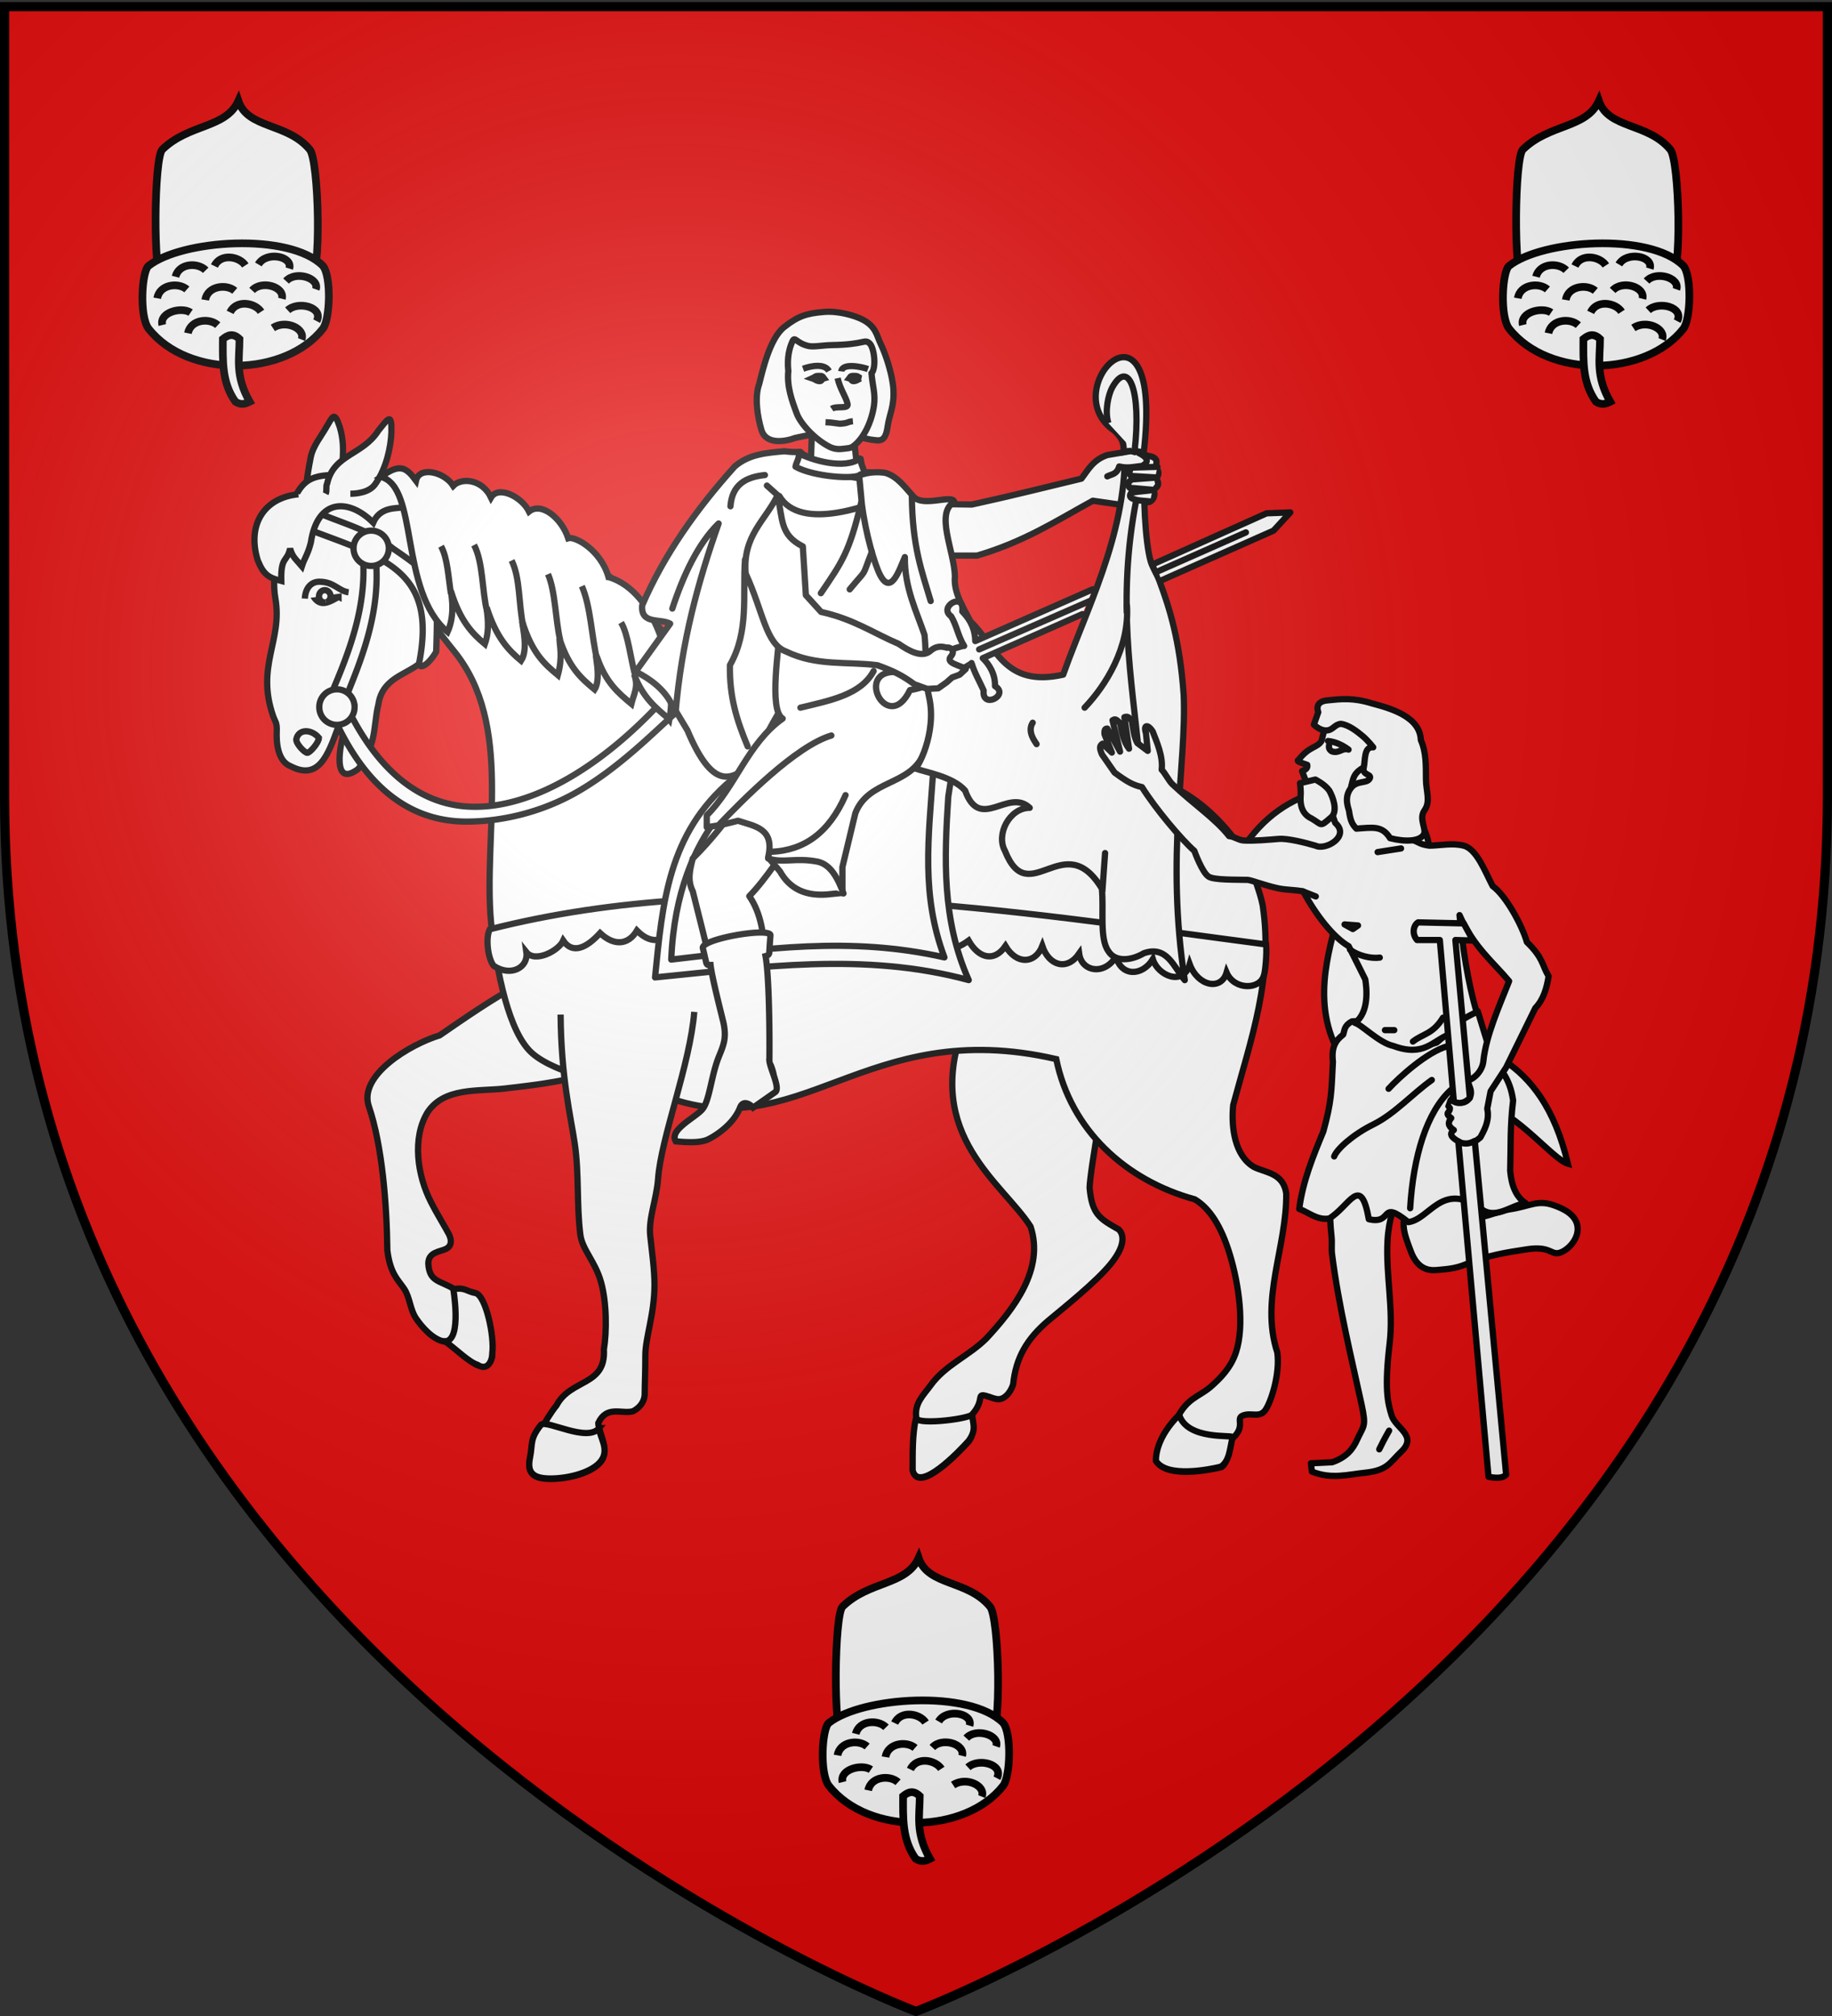 <svg xmlns="http://www.w3.org/2000/svg" xmlns:xlink="http://www.w3.org/1999/xlink" height="660" width="600" version="1.0"><rect width="100%" height="100%" fill="#333333" stroke="none"/><defs><g id="c"><path transform="rotate(18 3.157 -.5)" d="M0 0v1h.5L0 0z" id="b"/><use height="540" width="810" transform="scale(-1 1)" xlink:href="#b"/></g><g id="d"><use height="540" width="810" transform="rotate(72)" xlink:href="#c"/><use height="540" width="810" transform="rotate(144)" xlink:href="#c"/></g><radialGradient xlink:href="#a" id="e" gradientUnits="userSpaceOnUse" gradientTransform="matrix(1.353 0 0 1.349 -77.63 -85.747)" cx="221.445" cy="226.331" fx="221.445" fy="226.331" r="300"/><linearGradient id="a"><stop style="stop-color:white;stop-opacity:.314" offset="0"/><stop offset=".19" style="stop-color:white;stop-opacity:.251"/><stop style="stop-color:#6b6b6b;stop-opacity:.125" offset=".6"/><stop style="stop-color:black;stop-opacity:.125" offset="1"/></linearGradient></defs><g style="display:inline"><path style="fill:#e20909;fill-opacity:1;fill-rule:evenodd;stroke:none;stroke-width:1px;stroke-linecap:butt;stroke-linejoin:miter;stroke-opacity:1" d="M300 658.5s298.5-112.32 298.5-397.772V2.176H1.5v258.552C1.5 546.18 300 658.5 300 658.5z"/><g style="fill:#fff;fill-opacity:1;stroke:#000;stroke-width:7.756;stroke-miterlimit:4;stroke-dasharray:none;stroke-opacity:1"><path d="M-344.94 225.08c-9.705 10.011-8.178 128.295 0 136.507 26.985 26.335 64.255 21.136 76.953 49.207 9.546-28.506 49.579-21.805 72.19-49.207 9.126-10.445 12.427-128.813 0-136.508-16.56-11.575-138.9-8.66-149.142 0z" style="fill:#fff;fill-opacity:1;fill-rule:evenodd;stroke:#000;stroke-width:7.756;stroke-linecap:butt;stroke-linejoin:miter;stroke-miterlimit:4;stroke-dasharray:none;stroke-opacity:1" transform="matrix(.324 0 0 -.324 164.896 166.126)"/><path d="M-358.73 244.127c33.121 26.286 142.144 34.108 176.19 0 8.675-10.582 7.322-54.112 0-63.492-38.004-48.688-136.072-51.022-176.19 0-9.498 12.079-7.063 57.887 0 63.492z" style="fill:#fff;fill-opacity:1;fill-rule:evenodd;stroke:#000;stroke-width:7.756;stroke-linecap:butt;stroke-linejoin:miter;stroke-miterlimit:4;stroke-dasharray:none;stroke-opacity:1" transform="matrix(.324 0 0 -.324 164.896 166.126)"/><path d="M-283.667 170.161c4.996 4.068 10.258 6.38 16.84 0-.045-19.59-4.734-37.143 10.297-63.35-4.244-2.076-8.614-3.691-14.435 0-13.925 19.541-12.745 41.538-12.702 63.35zM-331.57 233.124c3.673 14.037 22.89 14.42 30.565 6.524M-292.212 243.968c6.29 13.076 25.226 9.777 31.25.558M-350.002 211.368c2.555 14.283 21.683 16.18 29.956 8.913M-219.784 228.757c9.754 10.742 34.11 2.98 30.114-8.366M-218.108 199.224c10.657 9.846 36.577 2.99 29.265-10.972M-247.768 245.556c7.976 13.637 35.051 8.289 31.25-4.204M-254.076 219.292c9.776 10.721 33.203 3.577 30.096-8.43M-301.503 209.639c2.41 14.308 21.516 16.4 29.863 9.219M-344.88 184.302c-3.217 12.903 19.492 18.76 28.608 12.583M-276.339 197.143c6.29 13.075 25.226 9.776 31.25.558M-233.137 181.392c13.292 8.77 33.389-.893 28.968-11.735M-319 176.03c2.927 14.21 22.097 15.609 30.178 8.129" style="fill:#fff;fill-opacity:1;fill-rule:evenodd;stroke:#000;stroke-width:7.756;stroke-linecap:butt;stroke-linejoin:miter;stroke-miterlimit:4;stroke-dasharray:none;stroke-opacity:1" transform="matrix(.324 0 0 -.324 164.896 166.126)"/></g><g style="fill:#fff;fill-opacity:1;stroke:#000;stroke-width:7.756;stroke-miterlimit:4;stroke-dasharray:none;stroke-opacity:1"><path d="M-344.94 225.08c-9.705 10.011-8.178 128.295 0 136.507 26.985 26.335 64.255 21.136 76.953 49.207 9.546-28.506 49.579-21.805 72.19-49.207 9.126-10.445 12.427-128.813 0-136.508-16.56-11.575-138.9-8.66-149.142 0z" style="fill:#fff;fill-opacity:1;fill-rule:evenodd;stroke:#000;stroke-width:7.756;stroke-linecap:butt;stroke-linejoin:miter;stroke-miterlimit:4;stroke-dasharray:none;stroke-opacity:1" transform="matrix(.324 0 0 -.324 610.485 166.126)"/><path d="M-358.73 244.127c33.121 26.286 142.144 34.108 176.19 0 8.675-10.582 7.322-54.112 0-63.492-38.004-48.688-136.072-51.022-176.19 0-9.498 12.079-7.063 57.887 0 63.492z" style="fill:#fff;fill-opacity:1;fill-rule:evenodd;stroke:#000;stroke-width:7.756;stroke-linecap:butt;stroke-linejoin:miter;stroke-miterlimit:4;stroke-dasharray:none;stroke-opacity:1" transform="matrix(.324 0 0 -.324 610.485 166.126)"/><path d="M-283.667 170.161c4.996 4.068 10.258 6.38 16.84 0-.045-19.59-4.734-37.143 10.297-63.35-4.244-2.076-8.614-3.691-14.435 0-13.925 19.541-12.745 41.538-12.702 63.35zM-331.57 233.124c3.673 14.037 22.89 14.42 30.565 6.524M-292.212 243.968c6.29 13.076 25.226 9.777 31.25.558M-350.002 211.368c2.555 14.283 21.683 16.18 29.956 8.913M-219.784 228.757c9.754 10.742 34.11 2.98 30.114-8.366M-218.108 199.224c10.657 9.846 36.577 2.99 29.265-10.972M-247.768 245.556c7.976 13.637 35.051 8.289 31.25-4.204M-254.076 219.292c9.776 10.721 33.203 3.577 30.096-8.43M-301.503 209.639c2.41 14.308 21.516 16.4 29.863 9.219M-344.88 184.302c-3.217 12.903 19.492 18.76 28.608 12.583M-276.339 197.143c6.29 13.075 25.226 9.776 31.25.558M-233.137 181.392c13.292 8.77 33.389-.893 28.968-11.735M-319 176.03c2.927 14.21 22.097 15.609 30.178 8.129" style="fill:#fff;fill-opacity:1;fill-rule:evenodd;stroke:#000;stroke-width:7.756;stroke-linecap:butt;stroke-linejoin:miter;stroke-miterlimit:4;stroke-dasharray:none;stroke-opacity:1" transform="matrix(.324 0 0 -.324 610.485 166.126)"/></g><g style="fill:#fff;fill-opacity:1;stroke:#000;stroke-width:7.756;stroke-miterlimit:4;stroke-dasharray:none;stroke-opacity:1"><path d="M-344.94 225.08c-9.705 10.011-8.178 128.295 0 136.507 26.985 26.335 64.255 21.136 76.953 49.207 9.546-28.506 49.579-21.805 72.19-49.207 9.126-10.445 12.427-128.813 0-136.508-16.56-11.575-138.9-8.66-149.142 0z" style="fill:#fff;fill-opacity:1;fill-rule:evenodd;stroke:#000;stroke-width:7.756;stroke-linecap:butt;stroke-linejoin:miter;stroke-miterlimit:4;stroke-dasharray:none;stroke-opacity:1" transform="matrix(.324 0 0 -.324 387.69 643.143)"/><path d="M-358.73 244.127c33.121 26.286 142.144 34.108 176.19 0 8.675-10.582 7.322-54.112 0-63.492-38.004-48.688-136.072-51.022-176.19 0-9.498 12.079-7.063 57.887 0 63.492z" style="fill:#fff;fill-opacity:1;fill-rule:evenodd;stroke:#000;stroke-width:7.756;stroke-linecap:butt;stroke-linejoin:miter;stroke-miterlimit:4;stroke-dasharray:none;stroke-opacity:1" transform="matrix(.324 0 0 -.324 387.69 643.143)"/><path d="M-283.667 170.161c4.996 4.068 10.258 6.38 16.84 0-.045-19.59-4.734-37.143 10.297-63.35-4.244-2.076-8.614-3.691-14.435 0-13.925 19.541-12.745 41.538-12.702 63.35zM-331.57 233.124c3.673 14.037 22.89 14.42 30.565 6.524M-292.212 243.968c6.29 13.076 25.226 9.777 31.25.558M-350.002 211.368c2.555 14.283 21.683 16.18 29.956 8.913M-219.784 228.757c9.754 10.742 34.11 2.98 30.114-8.366M-218.108 199.224c10.657 9.846 36.577 2.99 29.265-10.972M-247.768 245.556c7.976 13.637 35.051 8.289 31.25-4.204M-254.076 219.292c9.776 10.721 33.203 3.577 30.096-8.43M-301.503 209.639c2.41 14.308 21.516 16.4 29.863 9.219M-344.88 184.302c-3.217 12.903 19.492 18.76 28.608 12.583M-276.339 197.143c6.29 13.075 25.226 9.776 31.25.558M-233.137 181.392c13.292 8.77 33.389-.893 28.968-11.735M-319 176.03c2.927 14.21 22.097 15.609 30.178 8.129" style="fill:#fff;fill-opacity:1;fill-rule:evenodd;stroke:#000;stroke-width:7.756;stroke-linecap:butt;stroke-linejoin:miter;stroke-miterlimit:4;stroke-dasharray:none;stroke-opacity:1" transform="matrix(.324 0 0 -.324 387.69 643.143)"/></g></g><g style="fill:#fff;stroke:#000;stroke-width:2.2;stroke-miterlimit:4;stroke-dasharray:none;stroke-opacity:1"><path style="fill:#fff;fill-opacity:1;fill-rule:evenodd;stroke:#000;stroke-width:2.2;stroke-linecap:butt;stroke-linejoin:miter;stroke-miterlimit:4;stroke-dasharray:none;stroke-opacity:1;display:inline" d="M316.219 332.562c-13.68 37.511 14.14 54.44 23.8 69.586 4.949 14.979-5.841 28.865-15.505 39.28-6.19 6.194-14.477 9.325-19.64 16.54-2.61 3.566-5.747 6.315-5.003 11.38.892 6.061-1.2 12.309-1.2 18.596 2.184 8.307 16.653-7.01 19.64-10.337 3.102-4.135-1.059-7.015 1.034-9.303 3.205-3.502 2.77-5.79 3.18-6.549.622-1.153 4.134 1.034 6.201 1.034 2.068 0 4.135-2.067 5.169-5.168.961-9.585 5.021-16.187 12.326-22.395 6.202-5.168 16.54-13.438 21.708-19.64 5.168-6.202 5.168-10.337 3.1-12.404-6.591-3.752-9.432-5.206-10.257-14.648 0-5.169 6.29-41.099 8.358-49.368M184.227 310.004c-14.268-.935-33.47 12.315-51.852 24.976-10.558 3.214-28.592 14.083-24.892 24.913 4.734 13.858 6.329 34.494 6.506 50.65 1.034 8.27 3.83 10.337 5.898 13.438 2.067 3.101 2.067 7.236 4.135 10.337 2.067 3.101 6.202 7.845 10.336 8.27 5.142.527 8.27 7.235 11.37 8.27 3.102 1.033 5.17-1.035 5.17-4.136-2.455-6.466-1.641-15.662-5.83-21.08-1.558-.778-4.5-.74-7.626-1.558-5.024-3.08-8.676-2.43-9.059-8.916 0-4.135 4.135-4.135 6.202-5.168 2.068-1.034 2.068-3.101 1.034-5.169-1.034-2.067-4.248-7.194-6.316-11.328-4.778-9.3-6.691-22.552-1.147-31.542 5.838-8.734 17.605-7.262 26.876-8.27 8.27-1.034 32.317-3.101 42.126-10.969M84.993 150.559c0-6.202.786-12.196 2.068-18.606.81-4.054 3.72-7.431 5.548-10.718 2.208-3.549 2.735-5.783 4.65.038 2.522 8.246.138 15.391.138 23.084" class="Silber Rand2" transform="matrix(.932 0 0 .932 20.62 26.751)"/><path style="fill:#fff;fill-opacity:1;fill-rule:evenodd;stroke:#000;stroke-width:2.2;stroke-linecap:butt;stroke-linejoin:miter;stroke-miterlimit:4;stroke-dasharray:none;stroke-opacity:1;display:inline" d="M106.61 139.04c-2.067 0-7.145-.885-10.246-.885-3.101 0-7.236 0-10.337 2.067-3.101 2.068-5.168 6.202-7.236 13.438-2.067 7.236-5.892 17.754-4.135 27.91 2.567 14.83-6.948 23.677-.764 41.347.682 1.949 1.368 2.088 1.236 5.355-.148 3.692.23 10.45 4.966 12.217 9.842 5.091 13.089-4.118 16.539-13.551 2.253-6.27 5.253-4.406 2.643 0-2.082 5.657-4.842 21.311 4.324 14.585 2.067-2.067 4.134-6.202 5.168-10.337 1.034-4.135 1.034-8.27 2.067-12.404 1.981-14.105 20.624-9.512 17.573-24.808 1.155-14.532-12.038-19.883 9.01 6.034 21.047 25.916 10.151 64.048 13.025 95.431 2.068 17.573 6.202 38.617 14.472 45.852 8.27 7.236 28.321 11.37 44.86 14.472 49.189 19.707 71.473-28.11 139.272-12.437 5.087 24.858 24.275 42.575 48.677 49.256 5.169 3.101 9.303 9.303 12.404 19.64 3.101 10.337 5.169 24.808 2.068 34.112-1.79 5.371-5.305 9.02-9.149 12.338-4.045 3.308-8.1 3.907-11.433 10.657-4.494 5.571-7.328 11.828-7.328 15.25 3.733 6.073 18.74 3.09 22.839 2.068 3.1-2.067 1.029-7.418 4.134-10.337 4.4-4.134.764-6.74 3.32-7.773 3.031-1.225 5.978 1.033 8.045-2.068 2.067-3.1 5.126-12.9 4.093-20.135-6.117-18.681 3.39-37.125 3.149-55.82-1.034-7.235-7.236-7.235-11.37-9.302-6.645-3.917-8.053-13.651-7.274-21.72 6.185-23.083 14.217-44.736 10.374-70.175-1.034-5.169-3.1-9.304-3.1-11.37 21.024-4.796 29.215-.822 29.428 12.763.113 7.217-9.714 27.17-1.38 46.687 16.212 19.876 28.96 13.438 51.738 20.927 13.31 4.376 25.345 20.26 30.558 21.747-4.713-19.922-13.146-29.976-22.226-36.148-13.917-9.459-29.353-9.797-35.242-22.564-11.377-23.964 22.091-44.646 2.49-65.003-18.064-14.457-45.241-9.354-59.502 13.32-24.668-35.712-55.876-28.653-95.678-27.018-21.707 0-58.668.765-70.039-.27-21.783-.926-22.296-25.761-32.122-41.315-6.081-9.628-15.398-19.164-25.01-27.776-24.093-21.591-55.753-37.378-84.9-34.257z" transform="matrix(.932 0 0 .932 20.62 26.751)"/><path style="fill:#fff;fill-opacity:1;fill-rule:evenodd;stroke:#000;stroke-width:2.2;stroke-linecap:butt;stroke-linejoin:miter;stroke-miterlimit:4;stroke-dasharray:none;stroke-opacity:1;display:inline" d="M174.878 327.683c.161 22.26 3.562 35.743 4.962 45.278 1.59 10.817.638 21.48 1.97 32.044.66 5.223 5.169 9.303 7.236 16.539 2.068 7.236 2.068 17.573 1.034 23.775.761 12.93-11.64 10.22-16.636 19.64-4.135 5.168-8.27 13.438-9.303 18.606-1.034 5.168 1.033 7.236 7.236 7.236 6.202 0 14.665-2.068 17.767-6.202 3.1-4.135-1.034-10.337-1.034-13.438 2.984-6.34 8.223-3.06 12.177-4.135 2.067-1.034 4.135-3.101 4.135-6.202s.227-7.236.227-13.438c0-6.202 3.214-14.471 3.214-24.808 0-5.21-.816-10.945-1.494-17.205-.667-6.16 2.242-12.83 2.755-20.008 1.034-14.471 11.259-40.172 12.717-58.623" class="Silber Rand2" transform="matrix(.932 0 0 .932 20.62 26.751)"/><path style="fill:#fff;fill-opacity:1;fill-rule:evenodd;stroke:#000;stroke-width:2.2;stroke-linecap:butt;stroke-linejoin:miter;stroke-miterlimit:4;stroke-dasharray:none;stroke-opacity:1;display:inline" d="M227.599 296.943c2.414 4.306 11.02 5.591 12.95-.188 2.739 4.322 10.318 5.496 12.95.98 1.992 4.854 10.912 4.879 12.583-.444 5.287 5.662 9.4 6.855 13.318.76 2.206 5.158 8.69 5.529 12.216-.138 2.818 6.855 11.538 5.374 14.42 2.254 1.934 5.147 6.255 5.885 12.216 1.53 3.371 5.992 8.816 7.867 12.95 1.914 3.989 6.7 10.457 6.264 12.95 0 2.359 6.96 8.687 8.814 12.95 2.66.847 6.401 8.933 7.758 12.951 1.01 1.81 7.086 9.152 7.04 12.95.972 1.713 5.76 10.716 9.643 12.95 1.76 2.86 7.727 11.063 9.376 12.951 2.908 2.707 6.276 11.765 6.095 13.124.984.44-.923 1.096-7.896.757-10.858-88.99-11.688-184.47-27.754-272.794-5.321-1.517 2.763-.763 10.214 1.376 12.826 6.004 4.016 12.243.616 11.48-4.78 3.056 3.826 11.344-.466 12.95-4.064 3.24 4.773 8.06 2.723 12.95-2.644 4.894 4.59 9.875 4.244 12.951-.884 5.72 5.846 11.063 3.142 12.95-1.826 3.416 6.835 9.65 6.647 12.95.589z" transform="matrix(.932 0 0 .932 20.62 26.751)"/><path class="Silber Rand2" d="M92.314 144.73c.542-1.083-.036-2.54.525-3.604 2.337-10.342 12.436-9.872 17.974-18.531 3.578-4.462 4.747-6.416 4.607.544-.221 5.234-1.739 12.535-5.618 18.117-2.068 3.1-6.745 3.474-8.813 3.474" style="fill:#fff;fill-opacity:1;fill-rule:evenodd;stroke:#000;stroke-width:2.2;stroke-linecap:butt;stroke-linejoin:miter;stroke-miterlimit:4;stroke-dasharray:none;stroke-opacity:1;display:inline" transform="matrix(.932 0 0 .932 20.62 26.751)"/><path class="Schwarz" d="M96.839 180.978c-1.337-.63-2.443-2.57-4.373-2.957-2.17-.435-4.353.14-4.568 2.584.75 1.38 2.078 2.75 4.058 2.487 1.897-.252 4.02-1.685 4.883-2.114zM89.946 230.476c-2.681-3.142-7.197-3.233-7.968.56 0 1.674 2.977 4.71 3.89 4.71.914 0 4.078-3.596 4.078-5.27z" style="fill:#fff;fill-opacity:1;fill-rule:evenodd;stroke:#000;stroke-width:2.2;stroke-linecap:butt;stroke-linejoin:miter;stroke-miterlimit:4;stroke-dasharray:none;stroke-opacity:1;display:inline" transform="matrix(.932 0 0 .932 20.62 26.751)"/><path class="Rand2" d="M84.993 181.57c.236-4.13 2.545-5.957 5.163-5.935 5.163.045 6.626 3.243 10.223 3.72" style="fill:#fff;fill-opacity:1;fill-rule:evenodd;stroke:#000;stroke-width:2.2;stroke-linecap:butt;stroke-linejoin:miter;stroke-miterlimit:4;stroke-dasharray:none;stroke-opacity:1;display:inline" transform="matrix(.932 0 0 .932 20.62 26.751)"/><path transform="matrix(.389 0 0 .389 82.75 66.018)" d="M61.623 337.199a4.868 5.159 0 1 1 .193-.043" style="fill:#fff;fill-opacity:1;stroke:#000;stroke-width:5.274;stroke-miterlimit:4;stroke-dasharray:none;stroke-opacity:1;display:inline"/><path d="M84.993 156.761c27.026 10.405 46.757 14.168 40.137 47.602.3 2.426 3.713-.053 6.026-4.156.715-24.682.771-25.312-15.152-36.21-7.977-6.492-17.97-8.906-27.182-12.91m16.096 11.876c3.044 19.494-4.721 38.17-10.6 51.99m14.956-51.99c4.012 22.065-5.651 42.543-10.378 54.785a99.874 99.874 0 0 0 2.344 4.812c10.735 20.581 24.829 31.065 40.92 32.05 22.816 1.396 49.1-15.21 70.81-39.782l2.433 6.76c-8.064 7.248-20.4 19.801-35.142 28.135-11.922 6.738-25.603 10.156-38.404 10.176-16.84.026-33.092-8.637-45.208-33.55-1.78-3.66-.774-6.86-2.38-11.25" style="fill:#fff;fill-opacity:1;fill-rule:evenodd;stroke:#000;stroke-width:2.2;stroke-linecap:butt;stroke-linejoin:miter;stroke-miterlimit:4;stroke-dasharray:none;stroke-opacity:1;display:inline" transform="matrix(.932 0 0 .932 20.62 26.751)"/><g style="fill:#fff;stroke:#000;stroke-width:2.518;stroke-miterlimit:4;stroke-dasharray:none;stroke-opacity:1"><path d="M182.491 187.249c-25.315 21.524-27.507 49.288-30.525 79.236 42.071-4.116 84.143-10.346 126.214 1.082-10.842-24.24-9.837-49.018-8.226-73.824l1.515-9.742-83.33-2.4-5.648 5.648z" style="fill:#fff;fill-rule:evenodd;stroke:#000;stroke-width:2.518;stroke-linecap:round;stroke-linejoin:round;stroke-miterlimit:4;stroke-dasharray:none;stroke-opacity:1;display:inline" transform="matrix(.814 0 0 .814 90.833 103.067)"/><path d="M196.44 181.554c-4.342 7.268-35.624 22.953-37.96 77.758 37.52-4.291 71.766-9.537 109.92-.875-9.412-25.026-6.437-47.762-4.527-74.662" style="fill:#fff;fill-rule:evenodd;stroke:#000;stroke-width:2.518;stroke-linecap:round;stroke-linejoin:round;stroke-miterlimit:4;stroke-dasharray:none;stroke-opacity:1;display:inline" transform="matrix(.814 0 0 .814 90.833 103.067)"/></g><path class="Silber Rand2" d="M82.756 144.916c-12.116 1.18-18.167 10.728-14.302 23.216 2.068 5.168 3.965 6.133 8.27 7.235-.22-8.821 1.997-6.42 3.1-11.37.848 3.068 2.17 3.863 4.136 6.202.847-2.695 2.115-4.183 3.149-8.317 2.338-15.769 13.491-15.47 21.913-7 2.449-5.731 8.438-4.872 9.794-5.328" style="fill:#fff;fill-opacity:1;fill-rule:evenodd;stroke:#000;stroke-width:2.2;stroke-linecap:butt;stroke-linejoin:miter;stroke-miterlimit:4;stroke-dasharray:none;stroke-opacity:1;display:inline" transform="matrix(.932 0 0 .932 20.62 26.751)"/><path class="Gold Rand2" d="M114.512 163.895a6.202 6.202 0 1 0-12.404 0 6.202 6.202 0 0 0 12.404 0zM102.48 219.714a6.202 6.202 0 1 0-12.403 0 6.202 6.202 0 0 0 12.404 0z" style="fill:#fff;fill-opacity:1;fill-rule:evenodd;stroke:#000;stroke-width:2.2;stroke-linecap:butt;stroke-linejoin:miter;stroke-miterlimit:4;stroke-dasharray:none;stroke-opacity:1;display:inline" transform="matrix(.932 0 0 .932 20.62 26.751)"/><g style="fill:#fff;stroke:#000;stroke-width:2.518;stroke-miterlimit:4;stroke-dasharray:none;stroke-opacity:1"><path style="fill:#fff;fill-opacity:1;fill-rule:evenodd;stroke:#000;stroke-width:2.518;stroke-linecap:butt;stroke-linejoin:miter;stroke-miterlimit:4;stroke-dasharray:none;stroke-opacity:1;display:inline" d="M134.291 112.173c-2.104-11.119-11.872-17.607-14.712-17.007-1.979-8.383-9.434-15.632-14.711-12.116-2.381-6.199-11.32-11.693-14.712-7.001-2.783-7.597-10.996-9.2-14.712-6.059-2.984-5.879-12.879-9.231-14.711-3.434-3.568-5.849-5.835-7.563-13.941-2.788 14.923 5.33 2.994 46.104 21.045 64.518 3.426-6.106 3.019-12.97 2.837-16.286 2.576 12.257 6.93 17.747 11.662 22.48 2.808-6.166 1.851-11.997 2.076-14.555 2.733 12.336 7.087 17.826 11.82 22.558 3.248-4.125 1.876-12.429 1.878-15.685 2.854 13.32 7.586 18.052 12.319 22.784 2.685-7.178 1.775-11.557 1.985-14.557 2.747 12.19 7.48 16.923 12.212 21.656 3.53-4.506.791-16.932 2.205-12.675 2.527 10.309 7.26 15.041 11.992 19.773 1.308-3.765 3.656-6.749 2.16-11.71 2.573 9.344 7.305 14.077 12.037 18.81l.432.65c4.959-17.6.422-51.45-19.16-59.356z" transform="matrix(.811 -.074 .074 .811 82.074 107.871)"/><path style="fill:#fff;fill-opacity:1;fill-rule:evenodd;stroke:#000;stroke-width:2.518;stroke-linecap:butt;stroke-linejoin:miter;stroke-miterlimit:4;stroke-dasharray:none;stroke-opacity:1;display:inline" d="M70.587 113.131c-.463-6.722-.036-14.355-2.23-19.4m16.052 27.744c-1.316-8.377.26-19.677-2.775-27.035m16.693 34.055c-1.05-8.824.613-19.164-2.23-26.472m16.527 33.584c-1.163-8.29-.096-19.658-2.453-26.796m16.537 36.115c-1.383-9.73-.616-21.749-3.42-30.073m18.144 37.969c-1.287-7.06-1.327-16.98-3.759-21.963" transform="matrix(.811 -.074 .074 .811 82.074 107.871)"/></g><g style="fill:#fff;stroke:#000;stroke-width:2.518;stroke-miterlimit:4;stroke-dasharray:none;stroke-opacity:1"><path style="fill:#fff;fill-opacity:1;fill-rule:evenodd;stroke:#000;stroke-width:2.518;stroke-linecap:butt;stroke-linejoin:miter;stroke-miterlimit:4;stroke-dasharray:none;stroke-opacity:1;display:inline" d="M129.508 447.731c-4.709 5.868-20.684-3.194-23.351-1.409-4.733 5.916-3.338 7.503-4.52 13.418-1.184 5.916 1.182 8.282 8.281 8.282s16.786-2.366 20.335-7.099c3.55-4.732-.745-9.642-.745-13.192zM279.587 442.123c0 1.708-21.24 4.564-22.672 1.68-1.432 6.75-1.3 13.87-1.3 20.95 2.499 9.507 19.059-8.024 22.479-11.832 3.55-4.732 1.493-7.249 1.493-10.798z" class="Silber Rand2" transform="matrix(.814 0 0 .814 90.833 103.067)"/><path style="fill:#fff;fill-opacity:1;fill-rule:evenodd;stroke:#000;stroke-width:2.518;stroke-linecap:butt;stroke-linejoin:miter;stroke-miterlimit:4;stroke-dasharray:none;stroke-opacity:1;display:inline" d="M384.353 451.437c.423-1.185-18.187 1.443-21.516-9.046-7.1 7.099-9.356 13.778-9.356 18.51 4.272 6.951 21.449 3.536 26.14 2.367 3.55-2.366 3.55-7.099 4.732-11.831z" transform="matrix(.814 0 0 .814 90.833 103.067)"/><path style="fill:#fff;fill-opacity:1;fill-rule:evenodd;stroke:#000;stroke-width:2.518;stroke-linecap:butt;stroke-linejoin:miter;stroke-miterlimit:4;stroke-dasharray:none;stroke-opacity:1;display:inline" d="M70.831 391.892c-.25-1.13 3.708 20.632-3.282 20.947 4.732 3.55 9.464 8.282 13.014 9.465 3.768 2.496 5.915-1.183 5.915-4.732.911-6.526-2.534-22.96-6.672-24.127-3.46-.527-4.242-2.47-8.975-1.553z" class="Silber Rand2" transform="matrix(.814 0 0 .814 90.833 103.067)"/></g><path style="fill:#fff;fill-rule:evenodd;stroke:#000;stroke-width:2.2;stroke-linecap:round;stroke-linejoin:round;stroke-miterlimit:4;stroke-dasharray:none;stroke-opacity:1;display:inline" d="M280.328 132.473c-5.49 2.963-14.039 2.616-21.44-2.39l-1.472 4.81c6.194 6.348 15.807 5.272 23.657 2.63l-.745-5.05zM300.916 148.26l1.07 18.19h19.26c16.637-4.879 28.054-12.367 40.66-19.26l9.228 1.337 10.422-.87c.793-.027 2.753-1.74 1.672-4.346 2.703-1.684 1.274-2.947 1.07-4.146 1.336-1.672.358-2.832-.267-4.013.435-1.737.689-3.18-2.675-3.745l-6.03-1.672-8.338 1.405c-5.081 1.739-6.704 5.208-9.095 8.292-12.677 3.032-24.56 6.063-38.52 9.095l-18.457-.267zM238.534 252.603c-5.47 6.738-10.345 13.498-17.213 20.239-.982 3.846-1.97 7.692 0 11.538 4.288 16.92 8.575 34.648 12.862 52.016l-4.16 12.106-1.892 9.457-8.323 9.836-2.27 1.135c-.528 1.232.468 1.856 2.46 2.08l6.43-1.324 13.62-12.673 7.565-1.891c3.16-2.907 2.459-6.242 1.135-9.647l-1.513-1.702-1.135-12.106c-.355-15.03 3.267-33.778-4.918-45.585 5.8-5.888 11.601-15.196 17.402-22.887l-20.05-10.592z" transform="matrix(.932 0 0 .932 20.62 26.751)"/><path style="fill:#fff;fill-rule:evenodd;stroke:#000;stroke-width:2.2;stroke-linecap:round;stroke-linejoin:round;stroke-miterlimit:4;stroke-dasharray:none;stroke-opacity:1;display:inline" d="M203.541 183.942c-.57 6.849 6.373 4.513 9.836 6.431l-12.105 16.834c5.549 2.795 9.956 6.35 12.483 11.16l5.675 9.458c9.67 23.006 16.378 16.393 23.25 11.417 12.472-33.163 76.692-105.076 37.032-101.974-13.456-.628-21.501-2.326-20.542-6.869l-.863 5.13c-.287-7.976 4.443-4.563-4.83-5.725-6.129.578-12.312.951-17.402 5.338-13.455 14.961-24.837 30.96-32.534 48.8z" transform="matrix(.932 0 0 .932 20.62 26.751)"/><path style="fill:#fff;fill-opacity:1;fill-rule:evenodd;stroke:#000;stroke-width:2.2;stroke-linecap:butt;stroke-linejoin:miter;stroke-miterlimit:4;stroke-dasharray:none;stroke-opacity:1" d="m262.712 136.58 16.825 2.677-2.677-22.944-13.384-1.147-.764 21.414z" transform="matrix(.932 0 0 .932 20.62 26.751)"/><path style="fill:#fff;fill-rule:evenodd;stroke:#000;stroke-width:2.2;stroke-linecap:round;stroke-linejoin:round;stroke-miterlimit:4;stroke-dasharray:none;stroke-opacity:1;display:inline" d="M251.84 192.35c.004 5.505-3.996 28.386 1.076 31.355-12.29 8.698-16.46 23.83-26.677 34.005v4.161c5.409-.756 7.974-1.513 10.97-2.27 5.856 1.964 13.035 2.603 10.593 12.863l4.161 4.918c3.355 6.02 9.04 9.127 18.159 7.944l3.783-.378v-9.08l4.54-18.914c4.548-11.785 19.017-9.594 23.865-20.566 15.366-21.777 6.001-49.781-4.752-73.503-5.833-10.17-14.938-20.34-17.5-30.51-5.426 3.888-16.63.7-21.58-1.89.528 1.542-.898 3.387-1.06 4.732 6.252 3.61 21.575 4.626 22.863 2.721l14.814 5.812c-11.077 5.269-35.881 14.472-43.363 1.791l.107 46.808z" transform="matrix(.932 0 0 .932 20.62 26.751)"/><path style="fill:#fff;fill-rule:evenodd;stroke:#000;stroke-width:2.2;stroke-linecap:round;stroke-linejoin:round;stroke-miterlimit:4;stroke-dasharray:none;stroke-opacity:1;display:inline" d="M373.048 135.648c-.728 14.599-4.774 28.509-9.632 41.706-1.142 3.1-2.321 6.155-3.502 9.159-2.988 7.597-5.989 14.874-8.424 21.77-20.991 4.693-23.67-10.335-32.568-18.666-2.385-4.74-6.053-10.089-5.485-15.889-.176-8.691-7.119-22.362-.19-26.103-.683-2.867-10.941 2.012-14.375-1.891-2.94-3.164-5.551-7.036-9.835-8.323-3.084-.496-6.168-.228-9.252.903l.963 10.075c1.306 10.407 4.518 21.202 6.355 24.78 3.87 7.539 6.75-1.607 8.746-6.187-.15 10.85 4.224 19.343 6.911 27.355.752 6.975.02 14.961 1.587 21.741 2.95 12.764-4.426 26.121-5.045 25.099 4.12 1.476 13.484 2.944 17.729 7.832 5.271 14.649 15.132-1.111 22.698 6.053-7.092-.002-11.961 9.267-8.701 15.132 8.438 21.2 20.753-8.685 34.046 13.24.748 7.325-.899 17.523 2.27 21.942 2.426 4 8.159 3.344 12.484.756 8.148-2.813 10.447 4.77 14.375 9.458-6.757-43.75.716-76.08-.378-100.25-1.348-19.273-5.026-30.553-8.488-39.932-.921-2.494-2.36-4.5-3.1-6.908-1.905-6.206-2.883-24.934-1.935-33.633" transform="matrix(.932 0 0 .932 20.62 26.751)"/><g style="fill:#fff;stroke:#000;stroke-width:2.518;stroke-miterlimit:4;stroke-dasharray:none;stroke-opacity:1"><path d="M320.078 120.326 280.4 138.92c2.59 2.317 5.239 6.293 5.172 11.121 6.102 3.49-5.172 9.574-4.522 1.859-1.545-3.32-4.054-7.36-5.078-10.921.18.387-15.888 10.114-24.554 11.419-8.819 19.333-24.206-10.183-2.963-6.89 7.02-5.65 24.122-11.83 24.355-11.327-2.46-3.641-3.143-8.109-5.489-11.802-5.478-3.703 5.314-10.307 4.428-2.06 4.052 3.998 5.333 7.915 5.489 11.803l46.787-21.872m24.952-11.06 44.265-21.018 9.541-.574-6.585 7.468-44.618 20.96M323.447 114.752l-44.575 20.676m106.24-49.408-35.523 16.66" style="fill:#fff;fill-rule:evenodd;stroke:#000;stroke-width:2.518;stroke-linecap:round;stroke-linejoin:round;stroke-miterlimit:4;stroke-dasharray:none;stroke-opacity:1;display:inline" transform="matrix(.814 .018 -.018 .814 96.116 97.344)"/></g><path style="fill:#fff;fill-rule:evenodd;stroke:#000;stroke-width:2.2;stroke-linecap:round;stroke-linejoin:round;stroke-miterlimit:4;stroke-dasharray:none;stroke-opacity:1;display:inline" d="M251.09 145.355c1.948 8.336.743 13.757 8.9 17.884l1.07 17.12 5.35 5.885c11.5 2.542 18.316 7.427 27.284 11.235 3.654 2.531 8.229 5.057 11.152 2.428 1.848-1.662 3.766-1.696 5.792-1.077.462-.43 3.527.691 1.246 3.223-1.639 2.273 3.403 2.877 5.35 4.253l-2.14 1.997-2.61.946-2.016 1.775-2.91 2.062-3.837.202-4.515-1.624c-4.32-3.16-7.272-4.633-13.002-6.695-10.7-1.37-21.4.39-32.1-4.815-7.173-2.645-7.962-13.81-14.193-27.396-1.165-13.21 6.96-18.68 11.178-27.403zM230.4 155.191c-7.119 20.119-13.025 41.45-15.131 66.58M214.134 185.077c3.931-11.942 9.09-22.788 16.048-29.686" transform="matrix(.932 0 0 .932 20.62 26.751)"/><path style="fill:#fff;fill-rule:evenodd;stroke:#000;stroke-width:2.2;stroke-linecap:round;stroke-linejoin:round;stroke-miterlimit:4;stroke-dasharray:none;stroke-opacity:1;display:inline" d="M239.669 167.864c-.88 12.426 1.532 25.105-5.296 37.074-.209 11.2 2.415 19.377 6.242 28.561M378.315 238.039c-2.768-28.718-8.02-55.696-1.135-91.17" transform="matrix(.932 0 0 .932 20.62 26.751)"/><path style="fill:#fff;fill-rule:evenodd;stroke:#000;stroke-width:2.2;stroke-linecap:round;stroke-linejoin:round;stroke-miterlimit:4;stroke-dasharray:none;stroke-opacity:1;display:inline" d="M359.022 219.88c7.338-7.66 15.808-21.071 14.872-35.858M365.262 284.191l.947-13.24M284.875 207.018c-4.488 8.374-15.388 10.336-25.724 12.862M270.022 229.658c-12.47 3.67-31.348 22.833-39.243 31.079M280.513 147.811c-4.197 17.505-6.701 20.846-14.177 31.863M284.25 165.147c-3.821 9.732-1.232 5.236-7.783 13.175M298.305 145.356c.115 17.936 3.605 26.871 6.62 37.073M234.562 149.139c.57-7.7 5.51-10.3 12.105-10.971M247.802 272.842c5.2 1.78 9.62-.389 17.402 1.135 4.538.998 7.038 5.665 9.079 11.16M340.773 225.165c-2.037 3.17.875 6.663 1.359 7.515M366.988 138.63c1.532-.799 3.32-.638 4.175-3.468 3.353.767 5.229.028 7.95-.172 3.154-1.55 1.568-3.307-1.119-4.596" transform="matrix(.932 0 0 .932 20.62 26.751)"/><path style="fill:#fff;fill-rule:evenodd;stroke:#000;stroke-width:2.2;stroke-linecap:round;stroke-linejoin:round;stroke-miterlimit:4;stroke-dasharray:none;stroke-opacity:1;display:inline" d="M381.996 147.457c-.818-.235-4.856-.119-6.54-1.233-.716-.473-.554-1.237-.013-1.843 2.72-.535 5.17-.537 7.824-1.003l-8.426-.736c-1.14-1.248-.207-2.363.87-2.942l8.76-.67-9.095-.534c-1.006-.646-.574-1.77 0-2.943l9.228-.267M243.83 345.664c-2.213.905-3.71 2.885-4.918 5.297M249.022 270.506c11.387-.533 20.128-6.565 25.982-19.9M247.373 141.868l4.161 3.722" transform="matrix(.932 0 0 .932 20.62 26.751)"/><path style="fill:#fff;fill-rule:evenodd;stroke:#000;stroke-width:2.2;stroke-linecap:butt;stroke-linejoin:miter;stroke-miterlimit:4;stroke-dasharray:none;stroke-opacity:1;display:inline" d="M248.244 343.929c.282 2.956 4.104 9.925 1.912 11.09l-7.648 5.353c-.956-1.157-3.482-2.853-4.588 0-2.158 5.564-8.03 9.56-11.09 11.089-3.059 1.53-8.456.984-11.471.765-2.435-3.935 6.31-8.03 9.177-11.09 2.693-2.872 3.201-11.926 5.98-18.737 1.675-4.103 2.654-6.424 1.668-11.471-.326-1.668-4.083-15.923-4.61-20.667-.797.022-1.155.178-1.507-.73-.692-2.995-1.176-5.07-1.176-5.07-1.3-3.263 23.904-7.586 23.73-4.588a195.19 195.19 0 0 0-.419 6.095c-.089.75-.696 1.016-1.317 1.18 1.093 5.848 1.493 22.551 1.36 36.781z" transform="matrix(.932 0 0 .932 20.62 26.751)"/><path d="M283.604 125.666c3.192.332 5.335 1.556 6.212-4.68.59-4.2 2.48-7.056 1.966-13.457-.318-3.95-2.128-10.675-4.509-15.625-1.4-2.911-1.58-6.017-6.565-8.487-2.323-1.152-8.006-2.992-13.313-2.547-6.078.51-9.05 1.44-13.984 5.338-5.016 3.964-7.503 15.076-8.76 20.006-1.69 4.655-.555 11.578.793 16.089 1.595 5.335 8.39 4.117 11.917 2.809 14.225-3.106 15.042-1.711 26.243.554z" style="fill:#fff;fill-opacity:1;fill-rule:evenodd;stroke:#000;stroke-width:2.2;stroke-linecap:butt;stroke-linejoin:miter;stroke-miterlimit:4;stroke-dasharray:none;stroke-opacity:1;display:inline" transform="matrix(.932 0 0 .932 20.62 26.751)"/><g style="fill:#fff;stroke:#000;stroke-width:1.656;stroke-miterlimit:4;stroke-dasharray:none;stroke-opacity:1"><path transform="matrix(-1.238 0 0 1.238 827.644 -39.288)" class="Silber Rand2" d="M448.672 122.995c-9.117-.116-8.744-1.722-10.19-.452-1.19 1.045-1.875 6.37-.509 7.91-.25 3.317-1.095 5.43-.65 8.54.615 4.306 2.757 8.81 5.565 10.803.743.527 1.533.471 2.354.596 1.093.167 2.439.206 3.843-.501 3.59-1.81 7.564-5.84 8.683-8.835 1.266-3.39 2.622-7.073 2.218-11.187.36-3.508-.219-5.889-1.05-7.78-.718-1.63-.912.357-4.256 1.137-1.346.314-3.63-.163-6.008-.23z" style="fill:#fff;fill-opacity:1;fill-rule:evenodd;stroke:#000;stroke-width:1.656;stroke-linecap:butt;stroke-linejoin:miter;stroke-miterlimit:4;stroke-dasharray:none;stroke-opacity:1;display:inline"/><path class="Rand2" d="M136.806 48.745c1.625.147 1.065.51 3.426.657 2.626-.32 1.964-.317 3.825-.394M140.856 37.348c-.65 2.915-2.248 4.954-2.638 6.852-.288 1.399 2.929.39 4.197 1.253m-9.6-10.508c1.53-.575 6.78-1.721 7.061.602" style="fill:#fff;fill-rule:evenodd;stroke:#000;stroke-width:1.656;stroke-linecap:butt;stroke-linejoin:miter;stroke-miterlimit:4;stroke-dasharray:none;stroke-opacity:1;display:inline" transform="matrix(-1.238 0 0 1.238 448.701 77.566)"/><path transform="matrix(-1.238 0 0 1.238 827.644 -39.288)" class="Rand2" d="M456.087 129.249c-2.118-.775-5.72-1.464-6.857.61" style="fill:#fff;fill-rule:evenodd;stroke:#000;stroke-width:1.656;stroke-linecap:butt;stroke-linejoin:miter;stroke-miterlimit:4;stroke-dasharray:none;stroke-opacity:1;display:inline"/><path class="Schwarz" d="M147.531 37.39c-.791-.356-.714-.628-1.573-.628-.86 0-1.035-.088-1.538.628.72.211.58.744 1.151.744.86 0 1.313-.533 1.96-.744zM134.711 37.39c.792-.356.714-.628 1.574-.628.859 0 1.034-.088 1.538.628-.72.211-.58.744-1.151.744-.86 0-1.313-.533-1.96-.744z" style="fill:#fff;fill-rule:evenodd;stroke:#000;stroke-width:1.656;stroke-linecap:butt;stroke-linejoin:miter;stroke-miterlimit:4;stroke-dasharray:none;stroke-opacity:1;display:inline" transform="matrix(-1.238 0 0 1.238 448.701 77.566)"/></g><path style="fill:#fff;fill-rule:evenodd;stroke:#000;stroke-width:2.2;stroke-linecap:butt;stroke-linejoin:miter;stroke-miterlimit:4;stroke-dasharray:none;stroke-opacity:1" d="M372.832 130.026c-.233-2.569.14-4.089-3.307-7.4-21.663-14.439 17.526-54.072 10.261 7.68-1.295-.283-3.85-1.081-6.954-.28z" transform="matrix(.932 0 0 .932 20.62 26.751)"/><path style="fill:#fff;fill-rule:evenodd;stroke:#000;stroke-width:2.2;stroke-linecap:butt;stroke-linejoin:miter;stroke-miterlimit:4;stroke-dasharray:none;stroke-opacity:1" d="M367.362 119.921c-1.356-4.293.056-10.154 1.332-12.455 5.797-10.454 10.352 1.099 7.861 22.46" transform="matrix(.932 0 0 .932 20.62 26.751)"/><path style="fill:#fff;fill-rule:evenodd;stroke:#000;stroke-width:2.2;stroke-linecap:round;stroke-linejoin:round;stroke-miterlimit:4;stroke-dasharray:none;stroke-opacity:1" d="M447.993 383.93s-4.277 1.82-2.184 22.023c.201 1.941-.094 3.89.151 5.844 2.312 18.374 6.98 37.103 10.405 52.944 1.71 7.904.717 7.221-1.638 12.376-1.409 3.085-3.467 6.003-8.736 7.827l-7.462.364.364 2.912c6.862 2.757 12.588 1.033 18.746.39 7.906-.827 8.658-3.615 12.559-7.307 6.02-5.697-1.838-8.234-3.276-12.74-1.487-4.658-2.558-9.828-.728-25.299 1.446-12.224-1.394-24.197-.728-36.22.823-14.883 8.372-23.114 8.372-23.114h-25.845z" transform="matrix(.932 0 0 .932 20.62 26.751)"/><path style="fill:#fff;fill-rule:evenodd;stroke:#000;stroke-width:2.2;stroke-linecap:round;stroke-linejoin:round;stroke-miterlimit:4;stroke-dasharray:none;stroke-opacity:1;display:inline" d="M474.566 393.758c-5.597 5.597-3.248 10.847-.91 17.109 2.23 5.974 5.907 6.838 9.1 6.55 3.868-.346 6.578-.522 10.193-2.001 7.95-3.253 14.279-4.174 21.476-5.278 8.152-1.25 8.374 1.94 11.285 1.274 2.734-.625 6.884-4.521 6.552-8.917-.337-4.464-4.933-6.623-8.372-7.827-5.835-2.042-8.31.366-15.653 1.456-4.731.703-10.87 4.222-13.832 2.184-2.962-2.037 6.597-8.69 1.638-9.828-4.96-1.137-15.88-.318-21.477 5.278z" transform="matrix(.932 0 0 .932 20.62 26.751)"/><path style="fill:#fff;fill-rule:evenodd;stroke:#000;stroke-width:2.2;stroke-linecap:round;stroke-linejoin:round;stroke-miterlimit:4;stroke-dasharray:none;stroke-opacity:1" d="M452.968 330.07c6.207-.44 6.87 1.641 7.098 4.448l6.838 3.64 7.98 1.62 7.833-2.244c4.777-3.735 7.898-9.956 14.45-11.03l4.963 16.178c2.934 4.171 6.383 7.311 7.465 15.187-1.111 9.004-.803 16.59-1.03 24.71.457 5.12 2.01 9.144 5.406 11.325-5.356.817-10.666 6.147-15.959 1.802-13.482-9.439-17.635 3.855-25.225 4.89-10.362-8.305-5.205.995-13.9-1.03-2.853-16.144-6.737-4.59-13.899-.257-4.257.726-7.183-2.156-10.553-3.346 1.22-9.638 4.887-18.577 8.494-27.284 2.872-10.642 2.796-13.268 3.346-24.452-.665-5.664 1.38-7.714 3.604-9.524.558-1.544.249-3.089 3.089-4.633z" transform="matrix(.932 0 0 .932 20.62 26.751)"/><path style="fill:#fff;fill-rule:evenodd;stroke:#000;stroke-width:2.2;stroke-linecap:round;stroke-linejoin:round;stroke-miterlimit:4;stroke-dasharray:none;stroke-opacity:1" d="M372.993 223.218c1.354-.565 1.888.51 2.593 1.243.544 2.832.73 5.716 1.97 7.857l3.637 2.736-.625-6.247c-1.004-2.968.639-3.234 2.375-.575 1.346 3.591 3.703 8.59 3.155 13.444 1.249 1.23 2.507 3.907 3.762 5.092 7.597 7.165 15.102 12.07 19.925 18.23 1.71.102 3.428 1.468 5.15 1.542 4.108.177 8.311-.256 12.334-.564 3.074-.234 9.141 1.266 12.898 2.38 3.482 1.773 12.315-3.284 6.916-8.009l-2.912-8.372h-6.916l-.728-6.916-1.092-2.912c1.207-.428 2.074-1.026 1.82-2.184-2.24-.766-4.12-1.279-2.997-1.82 3.831-4.86 6.348-4.009 8.008-6.553l1.54-6.188 3.641-4.004 19.293 6.552-2.548 25.481 6.916 3.64 3.64 9.465c1.682.626 2.251 1.411 5.46 1.82 4.004-.06 8.008-1.027 12.013 0 4.649 1.172 7.611 9.362 10.192 14.196 4.714 3.39 10.408 13.974 12.012 19.657 5.84 5.65 5.287 8.103 7.645 12.012-.655 4.078-1.756 8.142-4.68 11.181l-10.245 20.853-5.46 8.372-1.184 6.117c1 4.407-1.483 8.28-2.42 10.103-2.614 2.108-5.185 3.814-7.316 1.577-3.244-1.653-3.609-3.018-2.003-4.186-2.18-1.395-2.12-2.79-.91-4.186-2.711-2.023-.271-1.818-.492-3.552-1.905-2.078.67-2.437.9-3.6 2.062 2.34 4.659 2.2 6.153-.073 1-2.515-.223-3.679-.911-5.958 2.35-.493 5.273-3.33 5.635-6.799.944-9.053 5.54-19.228 9.049-28.132-5.596-6.696-12.466-12.018-17.421-23.193 1.064 11.253 2.88 23.482 6.004 34.049-9.1 4.348-6.66 5.177-9.766 7.893-5.757 2.268-8.762 7.975-19.502 4.015-5.039-1.086-11.168-7.545-13.502-8.1 5.153-3.742 4.112-12.398 3.64-15.289l-5.824-11.648c-5.277-3.043-11.361-10.693-15.954-19.212-2.528-.63-5.787-.461-8.937-1.146-4.73-1.029-9.213-2.83-10.613-2.939-4.441-.097-11.638.065-13.638-1.092-2.329-1.347-5.096-9.1-5.096-9.1-4.624-4.073-13.638-14.794-18.404-22.405-3.135-.687-5.217-1.845-9.64-5.112l-4.384-6.311c-1.112-2.475-.76-3.226.184-3.816l3.262 3.12-2.578-6.396c-.174-1.682.305-2.057.983-2.034l4.475 8.091-2.655-11.003c.603-.229.952-.964 2.697 1.092.62 3.17 1.155 6.38 3.105 8.884l-1.629-11.068z" transform="matrix(.932 0 0 .932 20.62 26.751)"/><path style="fill:#fff;fill-rule:evenodd;stroke:#000;stroke-width:2.2;stroke-linecap:round;stroke-linejoin:round;stroke-miterlimit:4;stroke-dasharray:none;stroke-opacity:1" d="m434.693 246.416 5.405-1.287s3.294 1.609 4.89 3.861c1.34 2.335 2.978 7 .889 9.196-4.376 3.844-3.172 2.892-7.134.608-3.284-1.49-4.072-4.676-3.816-7.978.161-2.085-.234-4.4-.234-4.4zM441.127 221.449l-1.544 4.375s1.995 2.124 4.376 2.06c2.38-.065 2.896-2.188 5.148-2.317 2.746.385 5.557 2.565 7.722 4.376 1.866 1.608 3.603 3.86 3.603 3.86-3.324-.358-2.74 4.45-3.346 7.208-.595 2.707 3.153 2.123 2.06 3.86-1.095 1.738-4.328.5-6.436 3.09-2.815 3.458-.876 7.433-.772 8.236.493 3.794 1.392 4.958 2.574 6.178 5.814-.395 9.065-1.147 11.84 3.346 5.568 1.42 10.456 1.068 11.84-1.287 1.12-1.904-1.895-5.466.258-8.494 2.213-3.113.55-6.704.515-10.81-.043-4.968.127-9.489-1.802-13.9-.29-8.235-10.698-11.132-17.246-12.87-6.69-2.049-10.657-1.54-15.7-1.03-4.729.478-3.09 4.119-3.09 4.119zM488.772 358.248c1.875 1.008 4.117.428 5.624-1.332l-5.088-55.42 6.197.183-3.284-6.022-16.017-.364c-1.76 1.148-2.197 4.136-.364 6.204h8l4.932 56.751zm7.351 13.817c-1.666.873-3.16 1.357-5.764.355l10.59 117.62c1.967.347 4.7.808 6.196-.728l-11.022-117.247z" transform="matrix(.932 0 0 .932 20.62 26.751)"/><path style="fill:#fff;fill-rule:evenodd;stroke:#000;stroke-width:2.2;stroke-linecap:round;stroke-linejoin:round;stroke-miterlimit:4;stroke-dasharray:none;stroke-opacity:1" d="M444.535 231.59c2.75.233 5.4 1.632 7.229 3.016-2.229-.758-3.302 1.501-5.864.625-1.133-.698-1.048-1.396-1.001-2.093M435.617 284.372l4.64 1.82M450.36 296.02l4.731.365-1.82 1.256-2.912-1.62zM452.252 304.834c2.79 2.191 7.455 3.27 10.484 2.835M464.556 333.15h3.276M474.384 337.154c3.519-2.777 7.038-2.582 10.556-8.372M470.213 269.324l-8.236 1.287M456.829 241.01c-3.677 2.146-3.421 4.29-4.119 6.436M466.012 473.841c-1.741 3.067-2.677 4.926-3.458 6.552M487.678 354.192c-8.451 7.815-13.165 23.176-14.266 41.52M446.71 377.51c.938-2.567 6.618-7.712 13.647-11.18 7.647-3.774 13.663-10.676 20.667-15.668M465.833 353.754c3.748-4.1 13.439-12.878 20.595-14.933" transform="matrix(.932 0 0 .932 20.62 26.751)"/></g><path d="M300 658.5s298.5-112.32 298.5-397.772V2.176H1.5v258.552C1.5 546.18 300 658.5 300 658.5z" style="opacity:1;fill:url(#e);fill-opacity:1;fill-rule:evenodd;stroke:none;stroke-width:1px;stroke-linecap:butt;stroke-linejoin:miter;stroke-opacity:1"/><path d="M300 658.5S1.5 546.18 1.5 260.728V2.176h597v258.552C598.5 546.18 300 658.5 300 658.5z" style="opacity:1;fill:none;fill-opacity:1;fill-rule:evenodd;stroke:#000;stroke-width:3;stroke-linecap:butt;stroke-linejoin:miter;stroke-miterlimit:4;stroke-dasharray:none;stroke-opacity:1"/></svg>